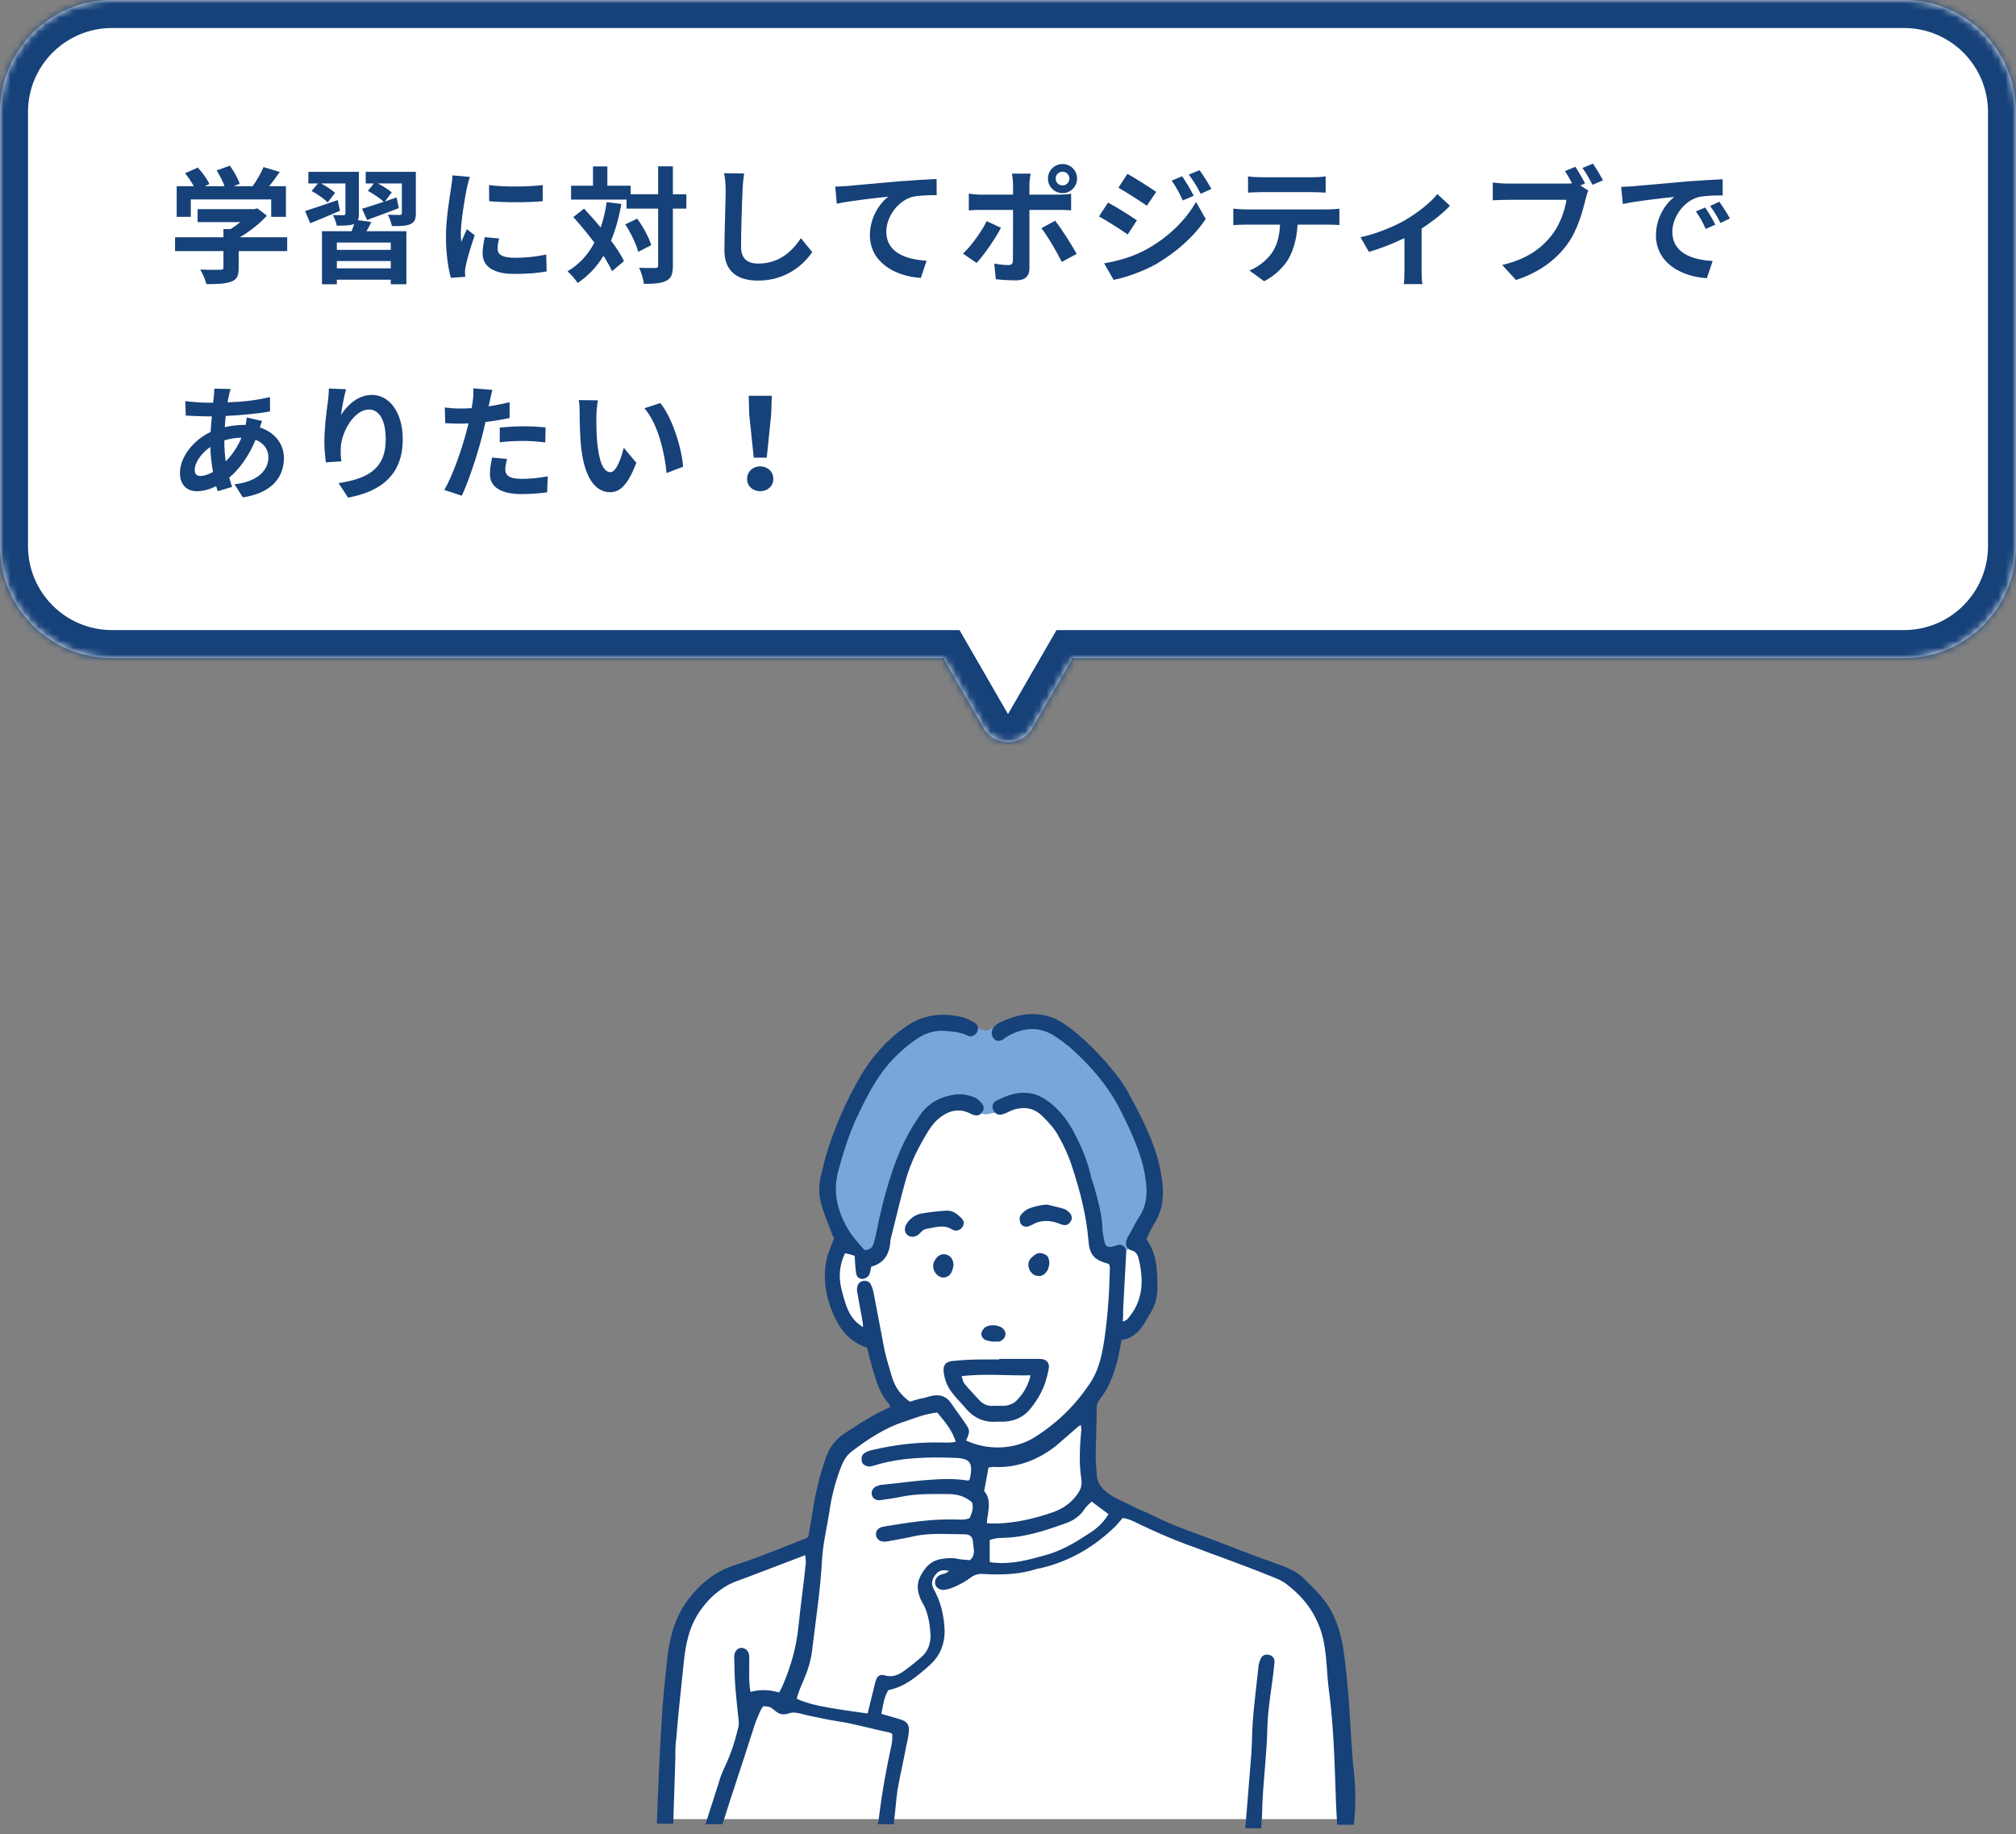 <svg width="288" height="262" viewBox="0 0 288 262" fill="none" xmlns="http://www.w3.org/2000/svg">
<rect x="0" y="0" width="288" height="262" fill="#808080" stroke="none"/>
<mask id="path-1-inside-1" fill="white">
<path fill-rule="evenodd" clip-rule="evenodd" d="M16 0C7.163 0 0 7.163 0 16V78C0 86.837 7.163 94 16 94H134.762L140.536 104C142.076 106.667 145.924 106.667 147.464 104L153.238 94H272C280.837 94 288 86.837 288 78V16C288 7.163 280.837 0 272 0H16Z"/>
</mask>
<path fill-rule="evenodd" clip-rule="evenodd" d="M16 0C7.163 0 0 7.163 0 16V78C0 86.837 7.163 94 16 94H134.762L140.536 104C142.076 106.667 145.924 106.667 147.464 104L153.238 94H272C280.837 94 288 86.837 288 78V16C288 7.163 280.837 0 272 0H16Z" fill="white"/>
<path d="M134.762 94L138.227 92L137.072 90H134.762V94ZM140.536 104L144 102L140.536 104ZM147.464 104L144 102L144 102L147.464 104ZM153.238 94V90H150.928L149.773 92L153.238 94ZM4 16C4 9.373 9.373 4 16 4V-4C4.954 -4 -4 4.954 -4 16H4ZM4 78V16H-4V78H4ZM16 90C9.373 90 4 84.627 4 78H-4C-4 89.046 4.954 98 16 98V90ZM134.762 90H16V98H134.762V90ZM144 102L138.227 92L131.298 96L137.072 106L144 102ZM144 102L144 102L137.072 106C140.151 111.333 147.849 111.333 150.928 106L144 102ZM149.773 92L144 102L150.928 106L156.702 96L149.773 92ZM272 90H153.238V98H272V90ZM284 78C284 84.627 278.627 90 272 90V98C283.046 98 292 89.046 292 78H284ZM284 16V78H292V16H284ZM272 4C278.627 4 284 9.373 284 16H292C292 4.954 283.046 -4 272 -4V4ZM16 4H272V-4H16V4Z" fill="#164179" mask="url(#path-1-inside-1)"/>
<path d="M27.258 28.488H38.742V30.972H40.848V26.598H38.454C38.958 25.968 39.48 25.266 39.966 24.564L37.644 23.862C37.302 24.708 36.69 25.752 36.096 26.598H33.378L34.242 26.256C34.008 25.536 33.414 24.438 32.838 23.664L30.948 24.348C31.38 25.032 31.83 25.896 32.082 26.598H29.256L29.904 26.292C29.616 25.59 28.896 24.636 28.266 23.934L26.448 24.744C26.88 25.302 27.366 26.004 27.69 26.598H25.242V30.972H27.258V28.488ZM41.028 33.888H34.26C35.718 33.042 37.122 31.908 38.13 30.81L36.78 29.766L36.312 29.874H28.23V31.728H34.332C33.9 32.088 33.414 32.43 32.946 32.718H31.92V33.888H25.008V35.868H31.92V38.208C31.92 38.46 31.83 38.532 31.452 38.532C31.092 38.55 29.76 38.55 28.608 38.496C28.932 39.072 29.346 39.972 29.49 40.584C31.02 40.584 32.136 40.548 32.982 40.242C33.864 39.936 34.098 39.378 34.098 38.262V35.868H41.028V33.888ZM48.246 28.578C46.518 29.172 44.754 29.784 43.584 30.144L44.322 31.89C45.6 31.368 47.13 30.738 48.57 30.108L48.246 28.578ZM55.824 35.688H48.12V34.644H55.824V35.688ZM48.12 38.334V37.29H55.824V38.334H48.12ZM51.126 31.44C51.234 31.206 51.27 30.9 51.27 30.504V24.546H44.052V26.202H45.42L44.52 27.282C45.33 27.714 46.338 28.416 46.806 28.92L47.868 27.552C47.436 27.138 46.608 26.598 45.87 26.202H49.344V30.486C49.344 30.666 49.272 30.738 49.074 30.738C48.876 30.738 48.174 30.738 47.562 30.72C47.778 31.134 48.03 31.764 48.102 32.232C49.2 32.232 49.992 32.232 50.55 31.998L50.604 31.98C50.496 32.304 50.37 32.682 50.226 33.024H45.996V40.602H48.12V39.954H55.824V40.602H58.056V33.024H52.35C52.584 32.628 52.836 32.178 53.052 31.71L51.126 31.44ZM59.406 24.546H52.242V26.202H53.412L52.566 27.264C53.322 27.678 54.312 28.326 54.816 28.83C53.646 29.226 52.548 29.568 51.72 29.82L52.44 31.422C53.772 30.936 55.428 30.324 56.976 29.73L56.652 28.2C56.094 28.398 55.536 28.578 54.996 28.776L55.968 27.48C55.536 27.102 54.708 26.58 53.97 26.202H57.408V30.432C57.408 30.63 57.336 30.684 57.102 30.702C56.886 30.702 56.094 30.702 55.41 30.666C55.644 31.116 55.896 31.782 55.986 32.286C57.156 32.304 58.02 32.286 58.614 32.016C59.226 31.746 59.406 31.314 59.406 30.45V24.546ZM69.864 26.436L69.882 28.74C72.114 28.938 75.336 28.938 77.532 28.74V26.436C75.606 26.67 72.06 26.742 69.864 26.436ZM69.252 33.87C69.072 34.698 68.946 35.454 68.946 36.192C68.946 38.01 70.404 39.126 73.482 39.126C75.498 39.126 76.938 38.982 78.09 38.766L78.036 36.354C76.488 36.678 75.174 36.822 73.572 36.822C71.772 36.822 71.088 36.354 71.088 35.562C71.088 35.076 71.16 34.644 71.304 34.068L69.252 33.87ZM64.626 25.05C64.626 25.608 64.518 26.292 64.446 26.796C64.248 28.164 63.708 31.17 63.708 33.852C63.708 36.264 64.05 38.442 64.41 39.684L66.462 39.54C66.444 39.288 66.444 39 66.426 38.802C66.426 38.622 66.48 38.226 66.534 37.974C66.714 37.02 67.308 35.094 67.812 33.6L66.696 32.736C66.444 33.312 66.156 33.906 65.904 34.536C65.85 34.158 65.832 33.726 65.832 33.384C65.832 31.602 66.444 28.038 66.696 26.85C66.768 26.526 66.984 25.626 67.128 25.266L64.626 25.05ZM86.676 28.866C86.478 30.18 86.19 31.386 85.812 32.502C85.038 31.548 84.21 30.63 83.436 29.802L81.906 31.008C82.896 32.106 83.958 33.384 84.912 34.662C83.994 36.39 82.752 37.776 81.078 38.748C81.528 39.144 82.266 39.99 82.518 40.422C84.03 39.414 85.254 38.118 86.208 36.534C86.73 37.344 87.144 38.1 87.432 38.748L89.142 37.29C88.728 36.426 88.08 35.418 87.288 34.374C87.936 32.826 88.422 31.08 88.764 29.136L86.676 28.866ZM89.322 32.052C90.132 33.276 90.906 34.914 91.176 35.976L93.03 35.022C92.742 33.96 91.878 32.412 91.032 31.224L89.322 32.052ZM98.052 27.75H96.126V23.754H94.02V27.75H90.096V26.526H86.766V23.772H84.714V26.526H81.582V28.506H89.502V29.802H94.02V37.902C94.02 38.19 93.912 38.28 93.588 38.28C93.282 38.28 92.31 38.298 91.302 38.244C91.608 38.892 91.914 39.918 91.986 40.548C93.48 40.548 94.542 40.458 95.226 40.08C95.91 39.738 96.126 39.108 96.126 37.902V29.802H98.052V27.75ZM103.434 24.744C103.596 25.446 103.668 26.31 103.668 27.156C103.668 28.686 103.488 33.366 103.488 35.76C103.488 38.802 105.378 40.08 108.294 40.08C112.362 40.08 114.882 37.704 116.034 36.012L114.414 34.014C113.136 35.958 111.264 37.65 108.312 37.65C106.944 37.65 105.864 37.074 105.864 35.274C105.864 33.06 105.99 29.064 106.08 27.156C106.098 26.436 106.188 25.536 106.314 24.78L103.434 24.744ZM119.323 26.652L119.539 29.1C121.609 28.65 125.371 28.254 126.901 28.092C125.713 28.992 124.273 31.008 124.273 33.582C124.273 37.434 127.801 39.45 131.545 39.702L132.373 37.236C129.367 37.074 126.613 36.03 126.613 33.096C126.613 30.99 128.233 28.686 130.375 28.11C131.329 27.894 132.859 27.876 133.813 27.876L133.795 25.572C132.553 25.626 130.591 25.734 128.755 25.878C125.497 26.166 122.545 26.418 121.069 26.562C120.709 26.598 120.025 26.634 119.323 26.652ZM151.795 24.528C152.335 24.528 152.767 24.96 152.767 25.5C152.767 26.04 152.335 26.49 151.795 26.49C151.237 26.49 150.805 26.04 150.805 25.5C150.805 24.96 151.237 24.528 151.795 24.528ZM151.795 27.588C152.947 27.588 153.865 26.652 153.865 25.5C153.865 24.348 152.947 23.43 151.795 23.43C150.643 23.43 149.707 24.348 149.707 25.5C149.707 26.652 150.643 27.588 151.795 27.588ZM140.959 31.584C140.221 33.096 138.781 35.076 137.575 36.228L139.519 37.56C140.509 36.498 142.165 34.14 142.993 32.538L140.959 31.584ZM151.273 29.982C151.759 29.982 152.461 30 153.019 30.036V27.678C152.551 27.75 151.759 27.804 151.255 27.804H147.061V26.364C147.061 25.914 147.187 25.05 147.223 24.798H144.559C144.631 25.104 144.721 25.896 144.721 26.364V27.804H140.149C139.591 27.804 138.943 27.732 138.403 27.66V30.054C138.907 30 139.609 29.982 140.149 29.982H144.721V30C144.721 30.846 144.721 36.552 144.703 37.218C144.685 37.686 144.505 37.866 144.037 37.866C143.605 37.866 142.813 37.794 142.039 37.65L142.255 39.882C143.173 39.99 144.217 40.044 145.189 40.044C146.467 40.044 147.061 39.396 147.061 38.352V29.982H151.273ZM148.771 32.592C149.635 33.69 150.913 35.868 151.687 37.416L153.811 36.264C153.091 34.95 151.651 32.682 150.733 31.53L148.771 32.592ZM168.877 25.176L167.383 25.806C168.031 26.724 168.445 27.498 168.967 28.632L170.533 27.966C170.119 27.138 169.399 25.932 168.877 25.176ZM171.361 24.312L169.831 24.942C170.497 25.842 170.947 26.544 171.523 27.678L173.053 26.994C172.621 26.202 171.919 25.032 171.361 24.312ZM161.065 24.834L159.769 26.814C160.957 27.48 162.829 28.686 163.837 29.388L165.169 27.408C164.233 26.76 162.253 25.482 161.065 24.834ZM157.735 37.614L159.085 39.972C160.669 39.684 163.261 38.784 165.097 37.758C168.031 36.048 170.587 33.78 172.243 31.278L170.857 28.83C169.435 31.404 166.915 33.87 163.855 35.58C161.911 36.66 159.751 37.272 157.735 37.614ZM158.293 28.938L156.997 30.918C158.203 31.566 160.075 32.772 161.101 33.492L162.415 31.476C161.497 30.828 159.517 29.586 158.293 28.938ZM187.435 27.444C188.065 27.444 188.749 27.48 189.379 27.516V25.194C188.767 25.284 188.047 25.32 187.435 25.32H180.199C179.605 25.32 178.867 25.284 178.291 25.194V27.516C178.831 27.48 179.587 27.444 180.217 27.444H187.435ZM177.913 29.91C177.355 29.91 176.725 29.856 176.185 29.802V32.16C176.689 32.124 177.391 32.088 177.913 32.088H182.863C182.791 33.6 182.485 34.95 181.747 36.066C181.027 37.11 179.767 38.154 178.489 38.64L180.595 40.17C182.197 39.36 183.583 37.956 184.213 36.714C184.861 35.454 185.257 33.942 185.365 32.088H189.703C190.207 32.088 190.891 32.106 191.341 32.142V29.802C190.855 29.874 190.081 29.91 189.703 29.91H177.913ZM205.335 27.714C204.435 28.884 202.545 30.378 200.709 31.458C199.287 32.286 196.677 33.402 194.355 33.888L195.561 35.976C197.073 35.562 199.053 34.77 200.637 34.014V38.64C200.637 39.27 200.601 40.224 200.547 40.584H203.211C203.103 40.224 203.085 39.27 203.085 38.64V32.646C204.723 31.584 206.289 30.324 207.135 29.388L205.335 27.714ZM226.431 26.202C226.107 25.554 225.513 24.51 225.045 23.826L223.569 24.438C223.911 24.96 224.271 25.59 224.577 26.184C224.253 26.22 223.947 26.22 223.731 26.22H215.397C214.803 26.22 213.777 26.148 213.255 26.076V28.614C213.723 28.578 214.569 28.542 215.397 28.542H223.785C223.533 30.09 222.849 32.124 221.661 33.618C220.203 35.454 218.187 37.002 214.605 37.848L216.567 39.99C219.789 38.964 222.183 37.182 223.803 35.022C225.315 33.024 226.089 30.234 226.503 28.47C226.611 28.092 226.737 27.57 226.899 27.228L225.765 26.49L226.431 26.202ZM226.071 23.988C226.557 24.636 227.115 25.662 227.511 26.4L229.005 25.752C228.663 25.122 228.015 24.024 227.565 23.376L226.071 23.988ZM243.603 29.64L242.271 30.198C242.847 31.008 243.225 31.71 243.675 32.7L245.043 32.088C244.701 31.368 244.035 30.288 243.603 29.64ZM245.619 28.812L244.305 29.424C244.881 30.216 245.295 30.882 245.781 31.854L247.131 31.206C246.753 30.504 246.069 29.442 245.619 28.812ZM231.597 26.688L231.831 29.136C233.901 28.686 237.645 28.29 239.193 28.128C237.987 29.028 236.565 31.044 236.565 33.618C236.565 37.488 240.093 39.504 243.837 39.738L244.665 37.272C241.641 37.128 238.905 36.066 238.905 33.132C238.905 31.026 240.507 28.722 242.667 28.146C243.621 27.93 245.151 27.912 246.105 27.912L246.087 25.608C244.827 25.662 242.883 25.77 241.047 25.914C237.789 26.202 234.837 26.472 233.343 26.598C233.001 26.634 232.317 26.67 231.597 26.688ZM32.046 62.908C32.73 62.692 33.558 62.53 34.494 62.512C33.9 63.952 33.108 65.032 32.244 65.896C32.118 65.014 32.046 64.042 32.046 62.944V62.908ZM28.644 67.984C28.068 67.984 27.816 67.678 27.816 67.12C27.816 66.112 28.716 64.744 30.048 63.844C30.084 65.068 30.228 66.292 30.426 67.408C29.76 67.786 29.148 67.984 28.644 67.984ZM35.25 59.632C35.232 59.884 35.16 60.334 35.088 60.694H34.782C33.9 60.694 32.964 60.82 32.118 61.018C32.136 60.478 32.19 59.938 32.244 59.416C34.44 59.308 36.834 59.092 38.58 58.768L38.562 56.716C36.6 57.184 34.674 57.4 32.514 57.472C32.568 57.13 32.622 56.806 32.694 56.518C32.748 56.248 32.82 55.924 32.946 55.564L30.606 55.51C30.624 55.816 30.588 56.248 30.552 56.572L30.444 57.526H29.76C28.662 57.526 27.096 57.382 26.466 57.292L26.538 59.362C27.366 59.398 28.752 59.47 29.688 59.47H30.264C30.192 60.19 30.138 60.946 30.084 61.702C27.6 62.872 25.71 65.284 25.71 67.552C25.71 69.37 26.808 70.162 28.122 70.162C29.058 70.162 30.012 69.874 30.876 69.442C30.948 69.694 31.038 69.946 31.11 70.162L33.162 69.55C33.018 69.118 32.874 68.686 32.748 68.218C34.098 67.102 35.52 65.248 36.51 62.818C37.716 63.286 38.346 64.24 38.346 65.32C38.346 67.066 36.942 68.794 33.504 69.172L34.692 71.044C39.066 70.396 40.56 67.93 40.56 65.428C40.56 63.34 39.192 61.738 37.122 61.054C37.23 60.712 37.356 60.334 37.446 60.136L35.25 59.632ZM46.986 55.492C46.968 55.996 46.932 56.716 46.842 57.364C46.572 59.2 46.338 61.414 46.338 63.07C46.338 64.258 46.464 65.356 46.554 66.04L48.768 65.896C48.66 65.068 48.66 64.492 48.678 64.006C48.768 61.666 50.604 58.498 52.71 58.498C54.186 58.498 55.104 60.028 55.104 62.782C55.104 67.102 52.332 68.398 48.372 69.01L49.722 71.08C54.438 70.216 57.534 67.804 57.534 62.764C57.534 58.84 55.608 56.41 53.124 56.41C51.108 56.41 49.56 57.922 48.714 59.29C48.822 58.3 49.182 56.482 49.434 55.6L46.986 55.492ZM71.394 63.178C72.51 63.034 73.59 62.98 74.832 62.98C75.912 62.98 77.01 63.088 77.892 63.196L77.946 61.054C76.902 60.946 75.822 60.892 74.814 60.892C73.662 60.892 72.384 60.982 71.394 61.072V63.178ZM72.798 57.454C71.826 57.688 70.818 57.886 69.81 58.048L69.954 57.364C70.044 56.968 70.206 56.176 70.332 55.69L67.614 55.474C67.65 55.888 67.632 56.608 67.542 57.274C67.506 57.562 67.452 57.904 67.38 58.3C66.84 58.336 66.318 58.354 65.796 58.354C65.058 58.354 64.464 58.318 63.546 58.21L63.6 60.442C64.23 60.478 64.896 60.514 65.76 60.514C66.12 60.514 66.516 60.496 66.93 60.478C66.804 60.982 66.678 61.486 66.552 61.954C65.886 64.456 64.536 68.2 63.474 69.982L65.976 70.81C66.948 68.722 68.154 65.068 68.802 62.566C69 61.846 69.18 61.054 69.342 60.28C70.53 60.136 71.736 59.938 72.798 59.704V57.454ZM70.296 65.356C70.152 66.058 69.99 66.922 69.99 67.732C69.99 69.532 71.52 70.576 74.526 70.576C75.948 70.576 77.154 70.45 78.162 70.324L78.252 68.038C76.974 68.272 75.732 68.398 74.544 68.398C72.636 68.398 72.186 67.822 72.186 67.048C72.186 66.652 72.294 66.058 72.438 65.554L70.296 65.356ZM85.416 57.184L82.68 57.148C82.788 57.688 82.806 58.444 82.806 58.948C82.806 60.046 82.842 62.116 83.004 63.754C83.508 68.542 85.218 70.306 87.162 70.306C88.602 70.306 89.718 69.208 90.906 66.112L89.106 63.952C88.764 65.356 88.062 67.444 87.216 67.444C86.1 67.444 85.56 65.698 85.308 63.124C85.2 61.846 85.182 60.496 85.2 59.344C85.2 58.858 85.29 57.814 85.416 57.184ZM94.326 57.562L92.058 58.318C94.002 60.514 94.956 64.708 95.226 67.57L97.584 66.67C97.386 63.934 96.018 59.632 94.326 57.562ZM107.682 65.374H109.536L110.166 59.218L110.256 56.536H106.962L107.034 59.218L107.682 65.374ZM108.6 70.162C109.662 70.162 110.472 69.442 110.472 68.398C110.472 67.372 109.662 66.616 108.6 66.616C107.538 66.616 106.728 67.372 106.728 68.398C106.728 69.442 107.538 70.162 108.6 70.162Z" fill="#164179"/>
<path fill-rule="evenodd" clip-rule="evenodd" d="M192.402 259.835H94.801L96.547 237.273C96.547 237.273 98.658 230.722 99.386 229.558C100.114 228.32 105.572 225.264 105.572 225.264L116.781 221.406L119.256 208.887L122.094 205.831L129.008 201.828L125.151 194.913L124.714 191.565C124.714 191.565 121.803 190.11 120.93 188.654C120.056 187.198 118.819 182.831 118.819 182.831L120.493 177.081C120.493 177.081 118.018 172.496 118.455 170.313C118.892 168.129 120.42 161.215 121.148 159.468C121.876 157.721 127.48 149.715 129.445 148.405C131.41 147.095 135.923 146.731 136.214 146.804C136.505 146.877 140.435 147.823 140.435 147.823L145.457 146.731L150.407 146.513L157.539 153.573C157.539 153.573 162.925 162.379 164.017 166.31C165.109 170.24 164.672 173.733 164.672 173.733L161.906 178.028C161.906 178.028 164.308 179.192 164.381 180.575C164.454 181.958 163.58 186.762 163.58 186.762L161.397 190.473L159.213 190.837C159.213 190.837 157.903 196.951 157.248 197.752C156.593 198.552 155.065 201.027 155.065 201.027C155.065 201.027 154.992 211.58 155.938 212.599C156.884 213.618 164.89 218.495 169.257 219.878C173.624 221.261 182.358 224.317 183.887 225.264C185.415 226.21 189.418 230.14 189.782 231.523C190.073 232.979 192.329 249.209 192.329 249.209V259.835H192.402Z" fill="white"/>
<path d="M162.78 162.307C161.47 158.886 159.941 155.538 157.83 152.554C155.938 149.934 153.391 147.75 150.407 146.513C147.059 145.13 144.002 145.639 140.945 147.241C138.106 146.367 135.195 146.003 132.284 146.731C129.081 147.532 126.679 150.006 124.787 152.627C122.312 155.902 120.857 159.905 119.765 163.835C118.601 167.984 118.528 171.477 119.911 175.553C120.42 177.082 122.24 180.793 124.496 179.483C126.316 178.392 126.461 174.825 126.971 172.933C127.844 169.585 128.863 166.31 130.61 163.326C131.41 161.87 132.502 160.56 133.812 159.614C135.923 158.012 138.106 158.595 140.435 159.104C140.508 159.104 140.654 159.177 140.727 159.177C140.872 159.177 141.09 159.177 141.236 159.104C143.419 158.74 145.603 158.012 147.859 158.376C149.897 158.668 151.426 160.487 152.445 162.161C154.701 166.019 155.137 171.113 156.52 175.335C157.03 176.863 156.884 180.648 159.65 179.411C162.416 178.173 163.58 175.116 164.09 172.278C164.745 168.857 164.017 165.582 162.78 162.307Z" fill="#79A6D8"/>
<path fill-rule="evenodd" clip-rule="evenodd" d="M193.276 253.285C192.912 249.864 192.766 246.371 192.548 242.95C192.329 240.475 192.111 237.928 191.747 235.453C191.311 232.906 190.51 230.431 188.836 228.393C188.108 227.447 187.235 226.647 186.361 225.773C185.488 224.827 184.323 224.245 183.159 223.808C180.539 222.862 177.918 221.916 175.371 220.897C171.659 219.441 167.874 218.277 164.308 216.457C163.58 216.093 162.78 215.802 162.052 215.438C160.669 214.71 159.141 214.201 157.903 213.182C157.103 212.527 156.593 211.726 156.52 210.634C156.52 209.907 156.375 209.106 156.375 208.378C156.375 205.976 156.52 203.574 156.52 201.173C156.52 200.518 156.739 200.081 157.103 199.644C158.486 197.825 159.141 195.787 159.65 193.603C159.796 192.875 159.941 192.148 160.087 191.274C161.906 191.056 162.925 189.819 163.726 188.29C163.871 187.926 164.163 187.635 164.308 187.344C164.89 186.325 165.182 185.233 165.182 184.069C165.182 181.594 165.182 179.119 163.58 177.009C164.017 176.208 164.308 175.408 164.745 174.752C165.909 172.933 166.128 170.968 165.909 168.93C165.764 167.838 165.545 166.674 165.254 165.582C164.526 163.034 163.435 160.633 162.197 158.304C161.397 156.775 160.596 155.174 159.504 153.791C157.685 151.462 155.647 149.279 153.318 147.386C152.226 146.513 150.989 145.639 149.606 145.275C147.131 144.62 144.875 145.203 142.692 146.294C142.473 146.44 142.255 146.586 142.109 146.804C141.745 147.168 141.745 147.823 142.037 148.187C142.328 148.623 142.837 148.623 143.347 148.26C143.419 148.26 143.419 148.187 143.492 148.114C145.967 146.586 148.441 146.294 150.916 147.968C151.571 148.405 152.226 148.915 152.881 149.424C156.011 152.19 158.704 155.319 160.523 159.177C161.615 161.36 162.634 163.617 163.289 165.946C163.58 166.892 163.726 167.911 163.871 168.93C164.09 170.677 163.871 172.351 162.925 173.806C162.416 174.607 161.979 175.408 161.542 176.281C161.397 176.499 161.251 176.718 161.178 176.936C160.815 177.737 161.033 178.246 161.688 178.464C162.343 178.61 162.634 179.119 162.78 179.629C163.58 182.831 163.507 185.888 161.178 188.508C161.033 188.727 160.669 188.8 160.232 189.018C160.305 188.145 160.305 187.562 160.305 186.907C160.451 184.214 160.596 181.521 160.742 178.828C160.742 178.246 160.305 177.882 159.796 177.955C159.577 178.028 159.359 178.1 159.068 178.173C158.194 178.392 157.758 178.173 157.612 177.3C157.467 176.572 157.321 175.844 157.321 175.044C157.175 173.151 156.666 171.332 156.156 169.512C155.938 168.857 155.72 168.202 155.574 167.547C155.065 165.436 154.191 163.544 153.172 161.579C152.372 160.123 151.353 158.813 150.115 157.794C147.568 155.611 145.093 155.975 142.401 157.357C141.964 157.576 141.818 158.085 142.037 158.522C142.255 158.959 142.692 159.177 143.128 159.031C143.638 158.886 144.075 158.667 144.511 158.449C146.258 157.794 147.859 158.085 149.169 159.468C149.97 160.269 150.771 161.142 151.28 162.088C152.153 163.617 152.881 165.218 153.391 166.892C154.482 170.24 155.356 173.661 155.647 177.227C155.793 179.192 156.448 179.847 158.34 180.357C158.413 180.357 158.485 180.502 158.631 180.575C158.631 180.721 158.704 180.939 158.704 181.085C158.631 184.578 158.413 187.999 157.903 191.42C157.612 193.385 157.175 195.423 156.156 197.17C154.046 200.518 151.28 203.283 147.932 205.394C144.948 207.286 140.945 207.359 137.815 205.831C138.47 204.375 138.47 204.375 137.597 203.138C137.015 202.264 136.432 201.537 135.85 200.663C135.122 199.499 134.176 199.28 132.939 199.571C132.429 199.717 131.993 199.863 131.483 199.935C130.974 200.081 130.391 200.226 129.955 200.372C128.572 199.426 127.698 198.189 127.262 196.66C126.898 195.423 126.534 194.258 126.243 193.021C125.733 190.401 125.224 187.708 124.714 185.015C124.642 184.505 124.496 183.996 124.278 183.559C124.132 183.195 123.768 183.05 123.331 183.122C122.895 183.195 122.676 183.486 122.604 183.923C122.531 184.214 122.604 184.578 122.676 184.869C122.895 186.252 123.186 187.562 123.404 188.945C123.477 189.236 123.404 189.527 123.404 189.819C121.585 188.727 120.857 187.489 120.056 184.141C119.62 182.322 119.765 180.575 120.638 178.828C121.294 178.974 121.803 179.119 122.24 179.265C122.312 180.211 122.312 181.012 122.458 181.885C122.531 182.322 122.822 182.54 123.259 182.54C123.55 182.467 123.841 182.322 123.986 182.104C124.205 181.74 124.205 181.303 124.35 180.793C126.17 180.357 126.898 179.119 127.043 177.373C127.043 177.3 127.043 177.227 127.043 177.154C127.771 174.316 128.426 171.404 129.227 168.566C129.955 165.946 131.192 163.544 132.648 161.215C133.012 160.705 133.375 160.196 133.885 159.759C135.341 158.522 136.942 158.012 138.761 158.959C138.907 159.031 138.98 159.104 139.125 159.104C139.562 159.25 139.926 159.177 140.144 158.813C140.435 158.522 140.435 158.085 140.217 157.794C139.926 157.43 139.489 156.993 139.053 156.848C138.106 156.484 137.087 156.338 136.068 156.557C134.03 156.921 132.429 157.94 131.338 159.686C130.1 161.506 129.081 163.471 128.281 165.509C127.189 168.348 126.388 171.259 125.733 174.17C125.515 175.262 125.297 176.354 125.005 177.518C124.787 178.246 124.423 178.756 123.404 178.683C122.749 177.882 121.876 177.009 121.221 175.99C119.547 173.297 118.746 170.386 119.62 167.183C120.275 164.708 121.075 162.234 122.094 159.905C123.55 156.848 125.005 153.791 127.407 151.244C128.645 149.934 129.955 148.842 131.483 147.896C132.575 147.313 133.667 147.022 134.904 147.095C136.141 147.168 137.306 147.313 138.397 147.823C138.761 148.041 139.271 147.677 139.489 147.313C139.635 146.877 139.562 146.513 139.271 146.294C138.689 145.931 138.034 145.567 137.379 145.421C134.54 144.766 131.847 145.057 129.445 146.804C128.936 147.168 128.426 147.532 127.917 147.968C125.879 149.715 124.205 151.753 122.895 154.082C120.93 157.503 119.401 161.069 118.237 164.781C117.873 165.946 117.654 167.11 117.363 168.275C117.072 169.658 117.145 171.041 117.582 172.351C117.946 173.588 118.455 174.68 118.892 175.917C119.037 176.354 119.256 176.718 119.328 176.863C118.892 178.028 118.455 178.974 118.237 179.92C117.727 182.249 118.018 184.578 118.819 186.762C119.765 189.309 121.148 191.493 123.986 192.366C124.35 193.749 124.642 195.059 125.078 196.369C125.515 197.897 126.097 199.353 127.189 200.518C127.262 200.663 127.262 200.881 127.334 201.1C125.005 202.046 122.968 203.429 120.93 204.739C119.547 205.612 118.601 206.777 118.091 208.378C117.29 210.634 116.708 212.963 116.344 215.292C116.126 216.748 115.835 218.277 115.616 219.587C115.398 219.732 115.253 219.878 115.18 219.878C111.759 221.188 108.411 222.644 104.917 223.735C102.224 224.609 100.187 226.283 98.513 228.466C96.693 230.795 95.892 233.561 95.528 236.472C95.165 239.747 94.801 242.95 94.655 246.225C94.364 250.956 94.146 255.614 94 260.345H96.038C96.111 257.215 96.256 254.158 96.329 251.029C96.329 250.083 96.329 249.136 96.475 248.19C96.693 245.425 96.984 242.659 97.275 239.893C97.566 237.418 97.639 234.944 98.585 232.469C99.677 229.558 102.297 226.719 105.209 225.7C107.246 224.973 109.212 224.172 111.177 223.444C112.487 222.935 113.724 222.498 115.18 221.916C115.18 222.498 115.325 222.935 115.253 223.371C114.961 226.283 114.525 229.267 114.234 232.178C113.942 235.235 113.142 238.073 111.905 240.912C111.759 241.276 111.541 241.567 111.395 241.931C109.939 241.494 108.557 241.421 107.101 241.858C106.81 240.475 106.883 239.238 106.883 238.001C106.883 237.491 106.883 236.982 106.883 236.472C106.81 235.89 106.373 235.526 105.936 235.526C105.5 235.526 105.136 235.89 105.063 236.399C104.99 236.763 105.063 237.127 105.063 237.564C105.063 240.184 105.354 242.804 105.645 245.497C105.718 246.007 105.718 246.516 105.572 246.953C105.136 248.773 104.553 250.592 103.753 252.266C103.389 253.067 103.025 253.867 102.807 254.741C102.224 256.633 101.569 258.525 100.987 260.418H103.098C104.553 255.832 106.082 251.32 107.538 246.735C107.756 245.934 108.12 245.206 108.411 244.478C108.557 244.114 108.775 243.823 108.993 243.532C109.43 243.605 109.867 243.605 110.158 243.75C110.667 244.042 111.104 244.624 111.686 244.697C112.268 244.842 112.851 244.406 113.433 244.478C114.015 244.478 114.67 244.697 115.253 244.842C116.708 245.133 118.237 245.497 119.692 245.716C122.167 246.08 124.569 246.807 127.043 247.317C127.189 247.317 127.407 247.462 127.626 247.608C127.626 248.045 127.626 248.554 127.553 249.064C126.752 252.703 126.097 256.342 125.66 260.054C125.66 260.199 125.66 260.272 125.588 260.418H127.553C127.553 260.345 127.553 260.272 127.553 260.199C127.771 258.671 127.844 257.215 128.062 255.687C128.426 253.576 128.936 251.465 129.3 249.428C129.445 248.845 129.591 248.19 129.664 247.535C129.809 246.443 129.518 246.007 128.499 245.716C127.626 245.425 126.679 245.206 125.733 244.915C126.024 243.605 126.097 242.368 126.825 241.276C129.154 240.839 130.828 239.384 132.502 237.928C134.249 236.472 134.977 234.507 134.758 232.251C134.613 230.431 134.176 228.684 133.23 227.01C132.793 226.21 133.012 225.409 133.594 224.754C134.176 224.026 134.904 224.026 135.923 224.318C135.559 224.609 135.341 224.754 135.195 224.827C134.904 224.973 134.613 224.973 134.322 225.118C133.885 225.336 133.667 225.773 133.739 226.21C133.812 226.647 134.322 227.01 134.904 226.938C135.413 226.865 135.85 226.719 136.36 226.501C137.16 226.137 137.961 225.7 138.616 225.191C139.198 224.754 139.853 224.609 140.581 224.681C143.128 224.827 145.603 224.754 148.078 223.954C148.296 223.881 148.587 223.881 148.805 223.808C152.663 222.862 156.011 220.97 158.922 218.204C159.432 217.767 159.868 217.185 160.305 216.675C161.178 216.748 161.906 217.112 162.634 217.476C164.89 218.568 167.219 219.587 169.548 220.46C171.222 221.042 172.824 221.697 174.498 222.28C177.045 223.226 179.592 224.172 182.067 225.191C182.795 225.482 183.45 225.773 184.032 226.283C187.089 228.612 188.909 231.669 189.418 235.453C189.709 237.273 189.709 239.092 189.928 240.912C190.51 245.133 190.728 249.428 190.874 253.722C190.947 255.978 191.019 258.234 191.165 260.491H193.276C193.494 258.38 193.567 255.832 193.276 253.285ZM138.616 223.007C138.034 222.935 137.306 222.935 136.651 222.789C135.996 222.644 135.413 222.716 134.758 222.789C133.448 222.935 132.575 223.59 131.92 224.681C131.192 225.773 131.046 226.865 131.556 228.102C131.701 228.539 131.92 228.903 132.138 229.267C132.793 230.65 133.012 232.105 133.084 233.634C133.084 234.798 132.72 235.89 131.847 236.691C131.119 237.346 130.319 238.001 129.518 238.583C128.572 239.311 127.626 239.82 126.388 239.456C125.588 239.238 125.369 239.602 125.151 240.475C124.787 241.931 124.423 243.387 124.059 244.915C117.582 244.042 115.471 243.605 113.651 242.732C113.87 241.713 114.306 240.766 114.743 239.747C115.325 238.365 115.762 236.909 115.908 235.38C116.417 231.159 117.072 226.938 117.29 222.644C117.436 220.46 117.946 218.277 118.309 216.093C118.601 213.837 119.183 211.653 119.983 209.543C120.347 208.596 120.784 207.796 121.657 207.141C123.986 205.394 126.388 203.793 129.154 202.919C130.682 202.41 132.211 201.755 133.958 201.609C135.049 202.919 136.214 204.229 136.723 206.049C135.923 206.267 135.122 206.195 134.394 206.195C131.192 206.122 127.99 206.486 124.86 207.214C124.423 207.286 123.986 207.432 123.623 207.65C123.259 207.869 123.186 208.233 123.259 208.669C123.331 209.106 123.695 209.251 124.132 209.324C124.35 209.324 124.642 209.251 124.86 209.179C128.645 208.014 132.575 207.941 136.432 208.087C138.543 208.16 139.271 208.742 138.689 211.289C138.689 211.362 138.543 211.508 138.397 211.653C136.651 211.362 134.831 211.362 133.084 211.508C130.683 211.653 128.353 212.017 125.952 212.236C125.733 212.236 125.442 212.381 125.224 212.454C124.787 212.672 124.569 213.109 124.714 213.546C124.787 213.91 125.224 214.201 125.733 214.128C126.825 213.982 127.844 213.837 128.863 213.618C131.046 213.182 133.23 213.255 135.413 213.255C136.723 213.255 137.888 213.546 138.98 214.492C139.271 215.292 139.053 216.093 138.616 216.966C137.815 217.33 137.015 217.185 136.214 217.185C133.012 217.112 129.809 217.622 126.679 218.131C126.461 218.204 126.17 218.204 125.952 218.277C125.588 218.422 125.297 218.64 125.297 219.077C125.224 219.514 125.588 219.951 126.024 220.023C126.388 220.096 126.752 220.023 127.116 219.951C128.353 219.732 129.591 219.514 130.828 219.223C133.157 218.786 135.486 219.004 137.815 219.004C138.543 219.004 139.053 219.368 139.125 220.096C139.198 221.188 139.635 222.134 138.616 223.007ZM140.799 217.694C140.945 215.948 141.6 214.273 140.435 213.036C140.654 211.799 140.872 210.707 141.09 209.47C141.454 209.47 141.891 209.324 142.328 209.397C145.53 209.47 148.369 208.305 150.843 206.34C151.789 205.54 152.736 204.666 153.682 203.866C153.9 203.647 154.191 203.502 154.555 203.283C154.555 203.72 154.628 203.938 154.628 204.157C154.41 206.559 154.264 208.96 154.628 211.289C154.774 212.236 154.482 212.963 153.9 213.691C153.027 214.856 151.935 215.584 150.625 216.093C147.932 217.039 145.166 217.694 142.328 217.767C141.818 217.767 141.309 217.767 140.799 217.694ZM155.574 219.223C154.555 219.878 153.536 220.533 152.517 221.042C151.498 221.552 150.479 221.988 149.388 222.28C147.059 222.935 144.657 223.59 142.182 223.371C141.891 223.371 141.6 223.299 141.236 223.226C141.236 222.134 141.236 221.042 141.236 219.878C141.891 219.587 142.619 219.514 143.347 219.514C146.404 219.441 149.242 218.495 152.081 217.476C153.172 217.112 154.119 216.53 154.774 215.511C155.065 215.074 155.501 214.71 155.938 214.273C156.884 215.001 157.685 215.584 158.558 216.239C157.758 217.622 156.739 218.495 155.574 219.223Z" fill="#164179" stroke="#164179" stroke-width="0.3"/>
<path fill-rule="evenodd" clip-rule="evenodd" d="M142.91 194.258C144.802 194.258 146.695 194.258 148.587 194.258C149.315 194.258 149.824 194.695 149.679 195.423C149.606 196.005 149.388 196.66 149.242 197.242C148.805 198.552 148.15 199.79 147.277 200.882C146.331 202.192 145.021 202.847 143.419 202.919C143.128 202.919 142.764 202.919 142.473 202.919C140.727 203.065 139.271 202.483 138.106 201.1C137.451 200.299 136.723 199.644 136.141 198.844C135.486 198.043 135.122 197.097 134.977 196.078C134.831 195.132 135.122 194.622 136.141 194.549C137.524 194.404 138.907 194.331 140.29 194.331C141.163 194.331 142.037 194.331 142.91 194.331C142.91 194.331 142.91 194.331 142.91 194.258ZM147.423 196.296C143.856 196.369 140.581 196.005 137.16 196.442C137.379 196.951 137.379 197.388 137.67 197.752C138.325 198.552 139.125 199.353 139.78 200.081C140.363 200.736 141.09 201.027 141.964 200.954C142.473 200.954 142.983 200.954 143.492 200.954C144.366 200.882 145.093 200.518 145.603 199.863C146.404 198.989 147.059 197.897 147.423 196.296Z" fill="#164179" stroke="#164179" stroke-width="0.3"/>
<path fill-rule="evenodd" clip-rule="evenodd" d="M180.175 258.016C180.32 254.232 180.83 250.52 180.903 246.735C180.975 243.824 181.558 240.985 181.849 238.147C181.849 237.928 181.922 237.637 181.922 237.419C181.922 236.982 181.776 236.691 181.339 236.545C180.903 236.4 180.393 236.545 180.248 236.982C180.102 237.273 180.029 237.564 179.956 237.855C179.592 241.349 179.083 244.843 179.01 248.336C179.01 248.991 178.937 249.573 178.937 250.228C178.646 253.795 178.355 257.361 178.064 261H180.029C180.102 259.981 180.175 258.962 180.175 258.016Z" fill="#164179" stroke="#164179" stroke-width="0.3"/>
<path fill-rule="evenodd" clip-rule="evenodd" d="M137.524 174.534C137.597 175.116 137.087 175.626 136.578 175.626C136.36 175.626 136.214 175.553 136.068 175.48C134.831 174.679 133.521 175.189 132.211 175.407C131.774 175.48 131.41 175.99 131.046 176.281C130.61 176.572 130.173 176.572 129.809 176.353C129.372 176.062 129.3 175.48 129.591 174.971C130.027 174.243 130.682 173.733 131.483 173.515C132.72 173.297 133.958 173.151 135.195 173.078C135.996 173.005 136.651 173.515 137.16 174.024C137.378 174.17 137.451 174.461 137.524 174.534Z" fill="#164179" stroke="#164179" stroke-width="0.3"/>
<path fill-rule="evenodd" clip-rule="evenodd" d="M149.533 172.205C150.334 172.423 151.134 172.569 151.862 172.787C152.153 172.86 152.445 173.078 152.663 173.297C152.954 173.588 153.027 173.952 152.881 174.316C152.663 174.68 152.372 174.898 152.008 174.825C151.789 174.825 151.498 174.68 151.28 174.607C149.897 174.097 148.587 174.097 147.35 174.825C147.204 174.898 146.986 174.971 146.84 175.044C146.404 175.116 146.04 174.971 145.894 174.607C145.821 174.316 145.749 173.952 145.894 173.734C146.112 173.37 146.476 173.078 146.84 172.86C147.641 172.496 148.587 172.278 149.533 172.205Z" fill="#164179" stroke="#164179" stroke-width="0.3"/>
<path fill-rule="evenodd" clip-rule="evenodd" d="M136.068 180.794C135.996 180.939 135.996 181.23 135.85 181.522C135.704 181.958 135.341 182.249 134.904 182.322C134.467 182.395 133.958 182.104 133.667 181.594C133.375 181.085 133.375 180.503 133.739 179.993C134.103 179.411 134.613 179.193 135.122 179.338C135.704 179.484 136.068 179.993 136.068 180.794Z" fill="#164179" stroke="#164179" stroke-width="0.3"/>
<path fill-rule="evenodd" clip-rule="evenodd" d="M149.752 180.575C149.752 180.648 149.679 180.866 149.606 181.157C149.388 181.739 148.878 182.176 148.369 182.103C147.786 182.103 147.423 181.739 147.204 181.303C146.986 180.793 146.986 180.211 147.423 179.774C147.568 179.629 147.714 179.556 147.859 179.41C148.223 179.119 148.66 179.046 149.097 179.265C149.606 179.41 149.752 179.847 149.752 180.575Z" fill="#164179" stroke="#164179" stroke-width="0.3"/>
<path fill-rule="evenodd" clip-rule="evenodd" d="M141.891 191.492C141.6 191.42 141.236 191.42 140.872 191.274C140.508 191.128 140.29 190.765 140.363 190.401C140.435 190.109 140.654 189.818 140.872 189.673C141.454 189.382 142.109 189.382 142.692 189.6C143.128 189.746 143.492 190.109 143.492 190.546C143.492 190.983 143.128 191.347 142.692 191.492C142.473 191.42 142.255 191.492 141.891 191.492Z" fill="#164179" stroke="#164179" stroke-width="0.3"/>
</svg>
